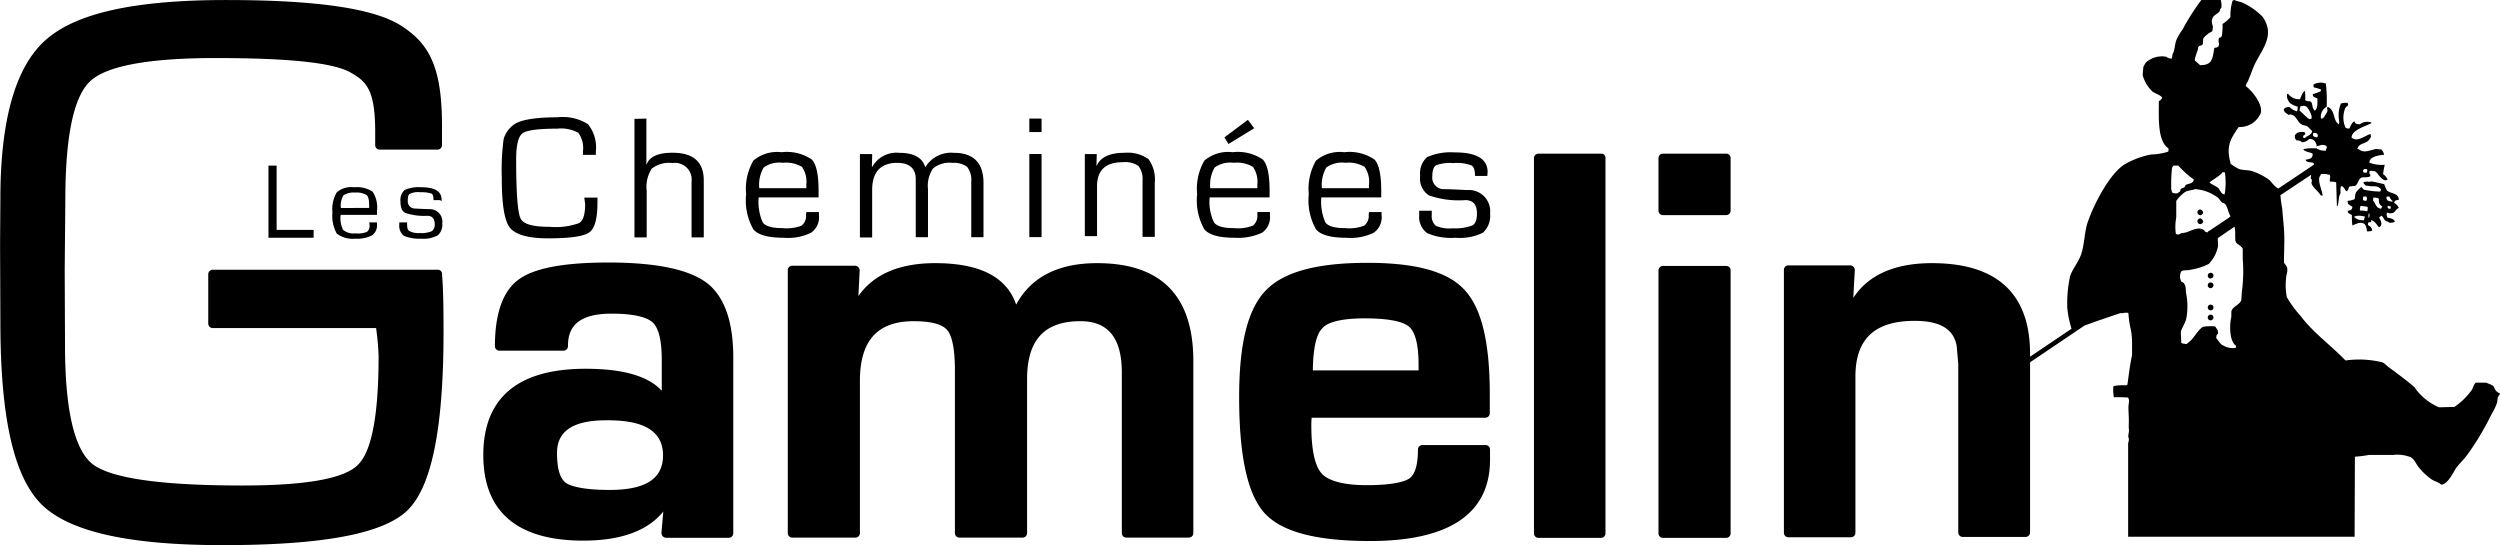 <?xml version="1.0" encoding="UTF-8"?> <svg xmlns="http://www.w3.org/2000/svg" width="238.604" height="52.025" viewBox="0 0 238.604 52.025"><defs><style>.a{fill-rule:evenodd;}</style></defs><g transform="translate(-121.989 -299.87)"><g transform="translate(147.612 315.646)"><path d="M157.762,321.416v6.166h3.532v.748h-4.31v-6.883h.778Z" transform="translate(-156.984 -321.416)"></path><path d="M168.82,327.624h.748v.179a1.2,1.2,0,0,1-.449,1.048,3.035,3.035,0,0,1-1.617.329,2.541,2.541,0,0,1-1.766-.479,3.476,3.476,0,0,1-.419-2.035,3.1,3.1,0,0,1,.419-1.915,2.123,2.123,0,0,1,1.647-.479,2.76,2.76,0,0,1,1.766.419,2.731,2.731,0,0,1,.419,1.826v.389H166.1a2.466,2.466,0,0,0,.239,1.437,1.546,1.546,0,0,0,1.167.329,2.246,2.246,0,0,0,1.108-.146.688.688,0,0,0,.239-.629v-.209h-.03Zm0-1.377v-.209c0-.539-.06-.838-.239-1.018a1.821,1.821,0,0,0-1.108-.239,1.719,1.719,0,0,0-1.108.269,1.874,1.874,0,0,0-.242,1.2Z" transform="translate(-159.211 -322.176)"></path><path d="M177.984,325.5H177.3c0-.359-.06-.569-.209-.629a3.187,3.187,0,0,0-1.048-.12,1.775,1.775,0,0,0-.988.146c-.146.06-.209.269-.209.629a.686.686,0,0,0,.587.773.673.673,0,0,0,.1.006l.569.03.748.03a1.2,1.2,0,0,1,1.284,1.38,1.32,1.32,0,0,1-.419,1.108,2.777,2.777,0,0,1-1.587.329,3.893,3.893,0,0,1-1.647-.269,1.2,1.2,0,0,1-.449-1.048v-.239h.748v.209c0,.329.06.539.239.629a1.787,1.787,0,0,0,.958.179,2.516,2.516,0,0,0,1.167-.179.784.784,0,0,0,.269-.688c0-.479-.239-.778-.688-.778a5.631,5.631,0,0,1-2.1-.269c-.36-.179-.479-.569-.479-1.108a1.291,1.291,0,0,1,.389-1.078,3.242,3.242,0,0,1,1.617-.269c1.257,0,1.915.389,1.915,1.167v.146h-.086Z" transform="translate(-161.548 -322.178)"></path></g><g transform="translate(169.865 311.067)"><path d="M195.267,322.824h1.257v.419c0,1.557-.239,2.514-.778,2.9s-1.856.569-3.954.569c-1.886,0-3.113-.359-3.622-1.018-.539-.659-.778-2.275-.778-4.759a22.066,22.066,0,0,1,.179-3.711,2.6,2.6,0,0,1,.988-1.377c.629-.449,2.035-.688,4.161-.688a4.478,4.478,0,0,1,2.9.659,3.5,3.5,0,0,1,.748,2.6v.329h-1.227V318.4a2.461,2.461,0,0,0-.449-1.766,3.457,3.457,0,0,0-2.005-.389q-2.739,0-3.323.449c-.419.329-.6,1.167-.6,2.514,0,3.2.146,5.059.419,5.6.269.569,1.2.805,2.782.805a6.522,6.522,0,0,0,2.814-.359c.389-.239.569-.838.569-1.8Z" transform="translate(-187.377 -315.162)"></path><path d="M205.832,315.325v4.37h.03c.269-.748,1.108-1.108,2.454-1.108,2.005,0,2.993.868,2.993,2.664v5.418h-1.167v-5.3a1.6,1.6,0,0,0-1.826-1.8,2.687,2.687,0,0,0-1.977.539,3.2,3.2,0,0,0-.479,2.1v4.46h-1.166V315.355Z" transform="translate(-192.015 -315.206)"></path><path d="M224.994,325.419h1.2v.269a1.8,1.8,0,0,1-.748,1.706,5.052,5.052,0,0,1-2.636.479q-2.2,0-2.874-.805a5.622,5.622,0,0,1-.688-3.353,5.376,5.376,0,0,1,.688-3.2,3.485,3.485,0,0,1,2.694-.805,4.248,4.248,0,0,1,2.874.688c.45.449.659,1.464.659,2.993v.629h-5.718a4.877,4.877,0,0,0,.389,2.395q.4.539,1.886.539a3.972,3.972,0,0,0,1.826-.239,1.192,1.192,0,0,0,.419-1.048l.03-.239Zm0-2.245v-.389a2.466,2.466,0,0,0-.419-1.676,2.967,2.967,0,0,0-1.826-.389,2.54,2.54,0,0,0-1.826.449,3.249,3.249,0,0,0-.419,1.977h4.49Z" transform="translate(-195.912 -316.379)"></path><path d="M234.089,319.9h1.167l-.03,1.2.03.03a2.65,2.65,0,0,1,2.6-1.347c1.347,0,2.185.449,2.454,1.347h.03a2.874,2.874,0,0,1,2.724-1.347c1.856,0,2.814.958,2.814,2.874v5.18h-1.167v-5.3a2.027,2.027,0,0,0-.389-1.407,2.082,2.082,0,0,0-1.407-.389,2.451,2.451,0,0,0-1.856.539,2.972,2.972,0,0,0-.479,1.977v4.578h-1.167v-5.538c0-1.018-.6-1.557-1.766-1.557-1.587,0-2.395.868-2.395,2.6v4.52h-1.168v-7.994h0Z" transform="translate(-199.888 -316.393)"></path><path d="M257.332,315.325v1.287h-1.167v-1.287Zm0,3.383v7.932h-1.167v-7.932Z" transform="translate(-205.8 -315.206)"></path><path d="M263.431,319.9h1.108l-.03,1.078.03.03c.36-.805,1.227-1.227,2.636-1.227a3.439,3.439,0,0,1,2.3.6,3.3,3.3,0,0,1,.6,2.275V327.8h-1.167v-5.387a2.045,2.045,0,0,0-.389-1.377,2.272,2.272,0,0,0-1.5-.359c-1.647,0-2.454.778-2.454,2.3v4.759H263.4V319.9Z" transform="translate(-207.738 -316.393)"></path><path d="M283.783,324.288h1.2v.269a1.806,1.806,0,0,1-.748,1.706,5.461,5.461,0,0,1-2.636.479q-2.2,0-2.874-.805a5.622,5.622,0,0,1-.688-3.353,5.376,5.376,0,0,1,.688-3.2,3.486,3.486,0,0,1,2.694-.805,4.248,4.248,0,0,1,2.874.688c.45.449.659,1.464.659,2.993v.629h-5.718a4.459,4.459,0,0,0,.419,2.395c.269.36.868.539,1.886.539a3.972,3.972,0,0,0,1.826-.239,1.192,1.192,0,0,0,.419-1.048v-.239Zm0-2.245v-.389a2.466,2.466,0,0,0-.419-1.676,2.967,2.967,0,0,0-1.826-.389,2.54,2.54,0,0,0-1.826.449,3.25,3.25,0,0,0-.419,1.977h4.49Zm-.9-6.555.6.805-2.454,1.5-.389-.629Z" transform="translate(-211.657 -315.249)"></path><path d="M298.337,325.419h1.2v.269a1.8,1.8,0,0,1-.748,1.706,5.052,5.052,0,0,1-2.636.479q-2.2,0-2.874-.805a5.622,5.622,0,0,1-.688-3.353,5.376,5.376,0,0,1,.688-3.2,3.485,3.485,0,0,1,2.694-.805,4.248,4.248,0,0,1,2.874.688c.45.449.659,1.464.659,2.993v.629h-5.718a4.877,4.877,0,0,0,.389,2.395c.269.359.868.539,1.886.539a3.972,3.972,0,0,0,1.826-.239,1.192,1.192,0,0,0,.419-1.048l.03-.239Zm0-2.245v-.389a2.466,2.466,0,0,0-.419-1.676,2.967,2.967,0,0,0-1.826-.389,2.54,2.54,0,0,0-1.826.449,3.249,3.249,0,0,0-.419,1.977h4.49Z" transform="translate(-215.555 -316.379)"></path><path d="M313.474,321.979h-1.167c0-.569-.12-.9-.359-1.018a3.929,3.929,0,0,0-1.706-.209,3.779,3.779,0,0,0-1.646.209c-.239.146-.36.479-.36,1.018a1.1,1.1,0,0,0,.924,1.248,1.122,1.122,0,0,0,.243.009l.958.03,1.2.06a2.03,2.03,0,0,1,2.19,1.857,2.079,2.079,0,0,1-.005.388,2.161,2.161,0,0,1-.688,1.826,4.978,4.978,0,0,1-2.636.479,5.646,5.646,0,0,1-2.694-.449,1.935,1.935,0,0,1-.748-1.706V325.3h1.2v.389a1.224,1.224,0,0,0,.389,1.048,3.269,3.269,0,0,0,1.587.239,4.764,4.764,0,0,0,1.886-.269c.329-.179.449-.569.449-1.167,0-.838-.389-1.257-1.108-1.257a8.616,8.616,0,0,1-3.472-.449,1.9,1.9,0,0,1-.838-1.856,2.088,2.088,0,0,1,.659-1.8,5.661,5.661,0,0,1,2.636-.449q3.143,0,3.143,1.886l-.03.359Z" transform="translate(-219.406 -316.382)"></path></g><g transform="translate(121.989 299.871)"><path d="M206.362,336.066c-1.676-1.287-4.759-1.977-9.429-1.977-4.28,0-7.094.539-8.561,1.617-1.5,1.078-2.275,3.233-2.275,6.376a.428.428,0,0,0,.419.419h6.136a.428.428,0,0,0,.419-.419c0-1.347.419-3.113,4.161-3.113,2.484,0,3.5.449,3.922.838.6.569.868,1.766.868,3.622v2.9c-1.287-1.407-3.711-2.1-7.274-2.1-6.466,0-9.759,2.782-9.759,8.232,0,5.388,3.2,8.172,9.548,8.172,3.622,0,6.166-.958,7.633-2.782l-.179,2.035a.494.494,0,0,0,.12.329.488.488,0,0,0,.329.146h5.986a.428.428,0,0,0,.419-.419v-16.4C208.906,339.9,208.068,337.412,206.362,336.066Zm-4.22,16.433c0,2.215-1.647,3.295-5.089,3.295-2.664,0-3.741-.389-4.161-.659-.6-.419-.868-1.407-.868-2.874,0-2.1,1.557-3.113,4.7-3.113,3.622-.032,5.418,1.046,5.418,3.35Z" transform="translate(-138.862 -309.035)"></path><path d="M254.2,334.171c-3.741,0-6.316,1.347-7.723,3.954q-1.348-3.954-7.723-3.954c-3.413,0-5.867,1.048-7.334,3.143l.12-2.424a.5.5,0,0,0-.12-.329.484.484,0,0,0-.269-.146H225.1a.428.428,0,0,0-.419.419v25.114a.428.428,0,0,0,.419.419h6.046a.428.428,0,0,0,.419-.419V345.4c0-3.832,1.676-5.688,5.119-5.688,1.617,0,2.724.269,3.2.838.359.389.748,1.407.748,3.862v15.535a.428.428,0,0,0,.419.419H247.1a.428.428,0,0,0,.419-.419v-14.7c0-3.741,1.647-5.537,5.089-5.537,2.664,0,3.954,1.617,3.954,4.906v15.33a.428.428,0,0,0,.419.419h5.986a.428.428,0,0,0,.419-.419V343.331C263.329,337.254,260.276,334.171,254.2,334.171Z" transform="translate(-149.493 -309.057)"></path><path d="M295.758,334.13c-4.849,0-8.022.868-9.729,2.664s-2.514,5.089-2.514,10.147c0,5.658.805,9.28,2.424,11.075,1.647,1.8,4.939,2.664,10.087,2.664,7.573,0,11.434-2.636,11.434-7.753v-.988a.428.428,0,0,0-.419-.419H301a.428.428,0,0,0-.419.419c0,1.437-.269,2.395-.838,2.782-.419.269-1.437.629-4.071.629-2.123,0-3.592-.389-4.25-1.078-.688-.748-1.018-2.3-1.018-4.67a6.735,6.735,0,0,1,.03-.688h16.583a.428.428,0,0,0,.419-.419v-1.825c0-4.939-.778-8.2-2.395-9.938C303.451,334.968,300.4,334.13,295.758,334.13Zm-.269,5.3c2.724,0,3.832.419,4.25.805.419.359.9,1.257.9,3.592v.569H290.549c.03-2.574.479-3.622.9-4.011.359-.447,1.407-.955,4.042-.955Z" transform="translate(-165.249 -309.046)"></path><path d="M328.35,319.9h-5.987a.428.428,0,0,0-.419.419v35.83a.428.428,0,0,0,.419.419h5.987a.428.428,0,0,0,.419-.419v-35.86a.386.386,0,0,0-.381-.39Z" transform="translate(-175.54 -305.235)"></path><path d="M344.64,319.9h-6.046a.428.428,0,0,0-.419.419v5.029a.428.428,0,0,0,.419.419h6.046a.428.428,0,0,0,.419-.419v-5.029a.409.409,0,0,0-.4-.419Z" transform="translate(-179.887 -305.236)"></path><path d="M344.64,334.539h-6.046a.428.428,0,0,0-.419.419v25.114a.428.428,0,0,0,.419.419h6.046a.428.428,0,0,0,.419-.419V334.958a.409.409,0,0,0-.4-.419Z" transform="translate(-179.887 -309.156)"></path><path d="M368.658,334.171c-3.532,0-6.077,1.108-7.513,3.323l.146-2.636a.5.5,0,0,0-.12-.329.484.484,0,0,0-.269-.146h-5.957a.428.428,0,0,0-.419.419v25.114a.428.428,0,0,0,.419.419h5.986a.429.429,0,0,0,.419-.419V345.007c0-3.622,1.856-5.328,5.658-5.328,2.454,0,3.741.805,4.011,2.424l.146,1.706v16.074a.428.428,0,0,0,.419.419H377.6a.428.428,0,0,0,.419-.419V342.762C377.995,337.075,374.851,334.171,368.658,334.171Z" transform="translate(-184.266 -309.057)"></path><path d="M163.776,325.614H142.284a.428.428,0,0,0-.419.419v4.729a.428.428,0,0,0,.419.419h15.6a24.589,24.589,0,0,1,.239,2.664c0,5.658-.659,9.19-2.035,10.447-1.347,1.287-5.029,1.915-10.956,1.915-7.782,0-12.6-.688-14.338-2.065-1.706-1.377-2.6-5.149-2.6-11.314l-.03-7.154.06-6.675c0-6.077.778-9.878,2.365-11.374,1.557-1.464,5.565-2.215,12-2.215,6.975,0,11.314.449,12.9,1.406,1.557.869,2.309,1.77,2.309,5.658v1.257a.428.428,0,0,0,.419.419h5.538a.428.428,0,0,0,.419-.419v-1.885c0-5.688-1.287-7.842-3.892-9.518-2.577-1.65-8.025-2.455-16.705-2.455s-14.308,1.227-17.211,3.8c-2.874,2.514-4.34,7.6-4.34,15.117l-.03,4.46.03,7.364c0,9.04,1.257,14.7,3.892,17.362,2.636,2.636,8.321,3.922,17.331,3.922,9.548,0,15.326-1.078,17.631-3.323s3.441-7.812,3.441-17.032c0-2.365-.03-4.22-.146-5.508a.386.386,0,0,0-.351-.418Z" transform="translate(-121.989 -299.871)"></path></g><g transform="translate(315.247 299.87)"><path class="a" d="M430.741,336.867c-.139-.307-.476-.307-.754-.476H429c-.205.066-.308.608-.447.747a6.542,6.542,0,0,1-1.633,1.574c-.483,0-1,.029-1.472.029a5.518,5.518,0,0,1-2.153-1.669c-.066-.066-.132-.234-.205-.271-.783-.681-1.6-1.267-2.424-1.882-.2-.132-.41-.41-.644-.476a9.31,9.31,0,0,0-3.485-.168c-1.4-1.464-3.068-2.629-4.269-4.232a10.823,10.823,0,0,1-1.333-1.816,6.221,6.221,0,0,1-.029-2.116,1.4,1.4,0,0,0,.066-.652c-.037-.234-.271-.41-.308-.542,0-.717.037-1.472.037-2.189,0-1.025-.139-2.05-.205-2.965a10.713,10.713,0,0,1-.168-1.267l2.936-1.948c-.037.2-.066.41,0,.41.139.073,0,.307.037.447.168.41.644.717.886,1.128h.168c0-.381-.549-1.472-.242-1.882a.212.212,0,0,0,.073-.168,2.134,2.134,0,0,1,.681.037,1.132,1.132,0,0,0,.168.037.566.566,0,0,1,0,.41c0,.161,0,.161.066.234v.037c.066.037.066-.037.066-.037a1.548,1.548,0,0,1,.483.073c0,.161.066,2.182.066,2.182v.066h.066c.139-.373.073-.915.278-1.193,0-.242-.037-.542.066-.681v-.037c.242.066.373.373.476.513.278-.066.168-.307.307-.447q.275-.044.549-.066c.271-.168.307-.615.542-.754.205-.132.652,0,.893-.161a.2.2,0,0,0-.073-.242.568.568,0,0,1,.037-.271,1.174,1.174,0,0,1,.549.066c.234.168.681,1.025,1.091.783h.066a1.179,1.179,0,0,0-.439-.542,7.364,7.364,0,0,1,.161-.893,3.326,3.326,0,0,1-1.464-.2c-.037-.513.783-.718,1.4-.754a.972.972,0,0,0-.271-.513c-.168,0-.381-.037-.513-.037-.476.073-1.128.447-1.6.037a.7.7,0,0,0-.168-.037c.139-.542.644-.476.988-.747a1.285,1.285,0,0,0,.308-.41c0-.139,0-.139-.037-.205v-.073c-.373.066-1.223.783-1.706.41h-.066c-.037-.073,0-.037-.037-.073,0-.718,1.369-1.091,1.882-1.362v-.073a1.182,1.182,0,0,0-1.091.168c-.381,0-.447-.066-.513-.271-.205.037-.41.476-.483.681-.271,0-.373-.029-.439-.234a2.423,2.423,0,0,1,.037-1.713c.066-.161.234-.161.271-.308.029-.029,0,0,0-.029a.7.7,0,0,1-.037-.168,1.9,1.9,0,0,0-.644.066,2.905,2.905,0,0,0-.168,1.669c0,.2,0,.242-.073.308l-.029.037v-.1c-.447-.242-.308-1.333-.959-1.574v-.029c-.168.132-.037.205-.066.439a3.5,3.5,0,0,1-.41.652,1.382,1.382,0,0,1-.168.037l-.037-.037a1.069,1.069,0,0,1,.549-1.091,14.084,14.084,0,0,0-.073-2.153v-.073c-.132-.029-.234-.029-.271-.066a1.474,1.474,0,0,0-.915.168c0,.139,0,.242.029.271a3.721,3.721,0,0,1,.688.205.434.434,0,0,1-.037.168,4.4,4.4,0,0,1-.754.271.434.434,0,0,0,.037.168c.066.139.242.168.41.242,0,.41.037.915-.2,1.128-.037.029,0,0-.066.029-.278-.308-.168-.542-.307-.783-.168-.2-.308-.037-.513-.168a.122.122,0,0,0-.066-.022.205.205,0,0,0-.007-.044c-.029-.066-.029-.037,0-.066a4.761,4.761,0,0,0-.029-.791c-.242.073-.381.615-.476.791a1.3,1.3,0,0,1-1.128-.512h-.073l-.029.029a.92.92,0,0,0,.161.688c.073.234.615.439.857.513a1.487,1.487,0,0,1-.066.439,1.5,1.5,0,0,1-.718-.41.645.645,0,0,0-.549.2c.037.373.271.373.447.549a.4.4,0,0,0,.161-.037c.549.037.652.615,1,.886.205.168.41.139.644.242l.447.439a.333.333,0,0,1-.037.168c-.132.271-.476.307-.644.512-.168-.037-.073.037-.168-.066-.037-.139.066-.205.2-.278,0-.132-.037-.132-.037-.2a1.075,1.075,0,0,0-.754.066l-.2.205v.308a1.1,1.1,0,0,1,.161.2.578.578,0,0,1,.513.168.971.971,0,0,0,.688-.307.574.574,0,0,1,.644.41.492.492,0,0,1,.073.205v.168c.007-.037.015-.073.022-.117a1.291,1.291,0,0,0,.41-.1.846.846,0,0,1,.447.066.122.122,0,0,0,.066.022q-.011.011,0,.044a.21.21,0,0,1-.029.242.435.435,0,0,0-.037.168,1.5,1.5,0,0,1-.886-.205V314c-.066.037-.029,0-.066.037a4.092,4.092,0,0,0-1.193.066c.066.242.549.271.857.41.029.073,0,.037.029.073,0,.476-.373.439-.681.542.139.308.512.168.754.308a.848.848,0,0,1,.066.139l-3.412,2.284c-.41-.168-.688-.718-1-.915a5.984,5.984,0,0,0-1.435-.718c-.476-.168-.915-.073-1.362-.242a6.214,6.214,0,0,1-.754-.476c-.476-1.779,0-2.358.754-3.514a2.189,2.189,0,0,0,2.116-1.333c.242-.886-.988-2.292-1.435-2.563.037-.271.205-.41.278-.652.234-.542.373-1.018.644-1.567.718-1.4,1.882-2.7.688-4.408a6.557,6.557,0,0,0-1.882-1.333c-.271-.132-.615-.132-.783-.271a.688.688,0,0,0-.205.073,5.15,5.15,0,0,0-.2,1.567,3.578,3.578,0,0,1-.754.652,5.83,5.83,0,0,1-.066,1.128c-.066.161-.139.161-.271.205a.748.748,0,0,0,0,.505c0,.41-.139.381-.447.447-.168.988-.168,1.669-1.369,1.64-.161-.168-.373-.307-.505-.476a5.811,5.811,0,0,1,.308-1c0-.513.307-.271.476-.542,0-.168.029-.381.029-.513a2.235,2.235,0,0,1,.857-.688,1.771,1.771,0,0,0,.066-.439c-.029-.168-.161-.513-.066-.718.066-.373.476-.476.681-.718.073-.139.073-.271.205-.41a2.156,2.156,0,0,0-.066-.718h-1.845a21.6,21.6,0,0,0-1.809,2.834,5.514,5.514,0,0,0-.549.915c-.205.447-.168,1.1-.41,1.435a1.3,1.3,0,0,1-.066.41.693.693,0,0,1-.513-.168,2.3,2.3,0,0,0-1.882.483c-.161.132-.2.307-.3.439a6.76,6.76,0,0,0-.073.857,3.358,3.358,0,0,0,.959,1.567c.234.168.747.307.886.549l.037.037h-.037a.694.694,0,0,1-.308.308c0,1.669-.139,3.785.923,4.51,0,.161,0,.271-.037.308a5.961,5.961,0,0,1-1.64.271,8.02,8.02,0,0,0-2.592.988c-1.406.959-2.87,3.756-3.485,5.594-.271.923-.271,1.918-.549,2.834-.234.791-.849,1.472-1.091,2.189a12.563,12.563,0,0,0-.271,3,9.516,9.516,0,0,0,.41,2.021l-4.447,3,.322.315,5.354-3.61c1.164-.439,2.834-.988,3.317-1.157.205-.073.373,0,.513-.073h.308l.066.073a8.571,8.571,0,0,0,.242,1.6,7.878,7.878,0,0,1,.1,1.5v.893c-.205.886-.308,1.874-.447,2.8-.037.037-.066.037-.168.066a4.09,4.09,0,0,0-1.157.073,2.991,2.991,0,0,0,.029.988v.066c.447,0,.959,0,1.369.037v.037c.168.2.029.542.029.915,0,.41.037.857.037,1.164s-.015.593,0,.886c.066.307-.139.652,0,.886a1.314,1.314,0,0,1-.066.476v8.918h21.614c.015-4.093.029-7.637.029-7.637a11.631,11.631,0,0,0,1.333-.168h2.292a3.458,3.458,0,0,1,1.567.168c.41.066.652.717.886.988a5.794,5.794,0,0,0,1.23,1.164c.278.205.688.271.923.513.615,0,1.157-1.164,1.435-1.6.373-.483.886-.959,1.193-1.435a25.989,25.989,0,0,0,2.182-3.69,5.766,5.766,0,0,0,.549-1.157c0-.139.037-.242.037-.41.029-.139.2-.278.234-.41A.835.835,0,0,1,430.741,336.867Zm-12.432-20.86h.242l.066.066c0,.2-.029.168-.066.278a.727.727,0,0,1-.308-.037C418.177,316.11,418.243,316.11,418.309,316.007Zm-5.015-4.884v.073c-.139.029-.205.066-.271,0-.139-.037-.688-.652-.857-.754,0-.139,0-.242.037-.271a.677.677,0,0,0,.029-.168c.139,0,.242,0,.278-.037a.57.57,0,0,1,.271.066C412.986,310.135,413.4,310.985,413.293,311.124Zm.571,1.845c-.264,0-.337-.037-.432-.176l-.007.007c.007-.081.022-.161.037-.242h.271l.168.168C413.894,312.808,413.879,312.888,413.865,312.969Zm-9.072,3.346h.2l.037.037a6.963,6.963,0,0,1,0,1.911.7.7,0,0,0-.037.168c-.41-.066-.41-.513-.681-.681s-.513-.278-.754-.447C403.6,317.164,404.551,316.688,404.793,316.315Zm-4.884,1.3-.007.007a14.083,14.083,0,0,1,.073-1.669c.037-.168.066-.168.168-.278h.439A8.777,8.777,0,0,0,402.055,317c-.037.41-.476.373-.754.513-.066.037-.066.205-.168.242-.066.066-.234.066-.308.161-.066.037-.029.139-.066.205-.066.073-.205.139-.271.2a.938.938,0,0,1-.483-.066A1.247,1.247,0,0,1,399.909,317.611Zm.439,4.583a4.733,4.733,0,0,1,.037-1.574v-1.574a3.373,3.373,0,0,1,.849-.857c.278-.168.652-.139.923-.271a3.979,3.979,0,0,1,2.153.783c.205.139.308.41.476.513.139.066.271.066.308.2.234.308.234.718.476,1.091l-.2.168-1.845,1.23a.282.282,0,0,0-.161.139l-.007.007c-.373-.066-.2-.205-.41-.271-.505-.307-1.325.205-1.633.271-.242.066-.483.037-.688.205C400.414,322.26,400.458,322.224,400.349,322.194Zm6.289,5.587c0,.242-.037.483-.037.718-.168.483-.857.615-.959,1.1v.505c-.205.893-.161,2.358.447,2.768,0,.139-.037.139-.037.2a1.758,1.758,0,0,1-1.193-.242c-.242-.066-.447-.476-.652-.681,0-.242,0-.307.168-.439,0-.41-.139-.447-.271-.688a4.433,4.433,0,0,0-1.164.037c-.308.139-.849.959-1.091,1.23-.154.146-.308.278-.476.41a.467.467,0,0,1-.242-.037c-.2,0-.168-.037-.271-.066,0-.381-.037-.718-.037-1.091.139-.41.41-.791.513-1.2a6.233,6.233,0,0,0,0-2.387c-.066-.307,0-.717-.168-.922-.066-.2-.205-.161-.307-.271a1.039,1.039,0,0,1,0-.952c.2-.168.652-.073.922-.168a5.812,5.812,0,0,0,1.706-.549,3.368,3.368,0,0,0,.886-1.706c0-.308-.029-.447-.029-.754l1.6-1.091c.132.41,0,1.23.132,1.472s.513.308.652.644v.959A14.616,14.616,0,0,1,406.638,327.781Z" transform="translate(-385.937 -299.87)"></path><path class="a" d="M432.447,325.587c.037-.271.2-.271.447-.308-.037-.681-.718-.549-1.128-.886a5.622,5.622,0,0,1-.271-.615c-.381-.073-.857-.205-1.128-.242-.168-.037-.278.066-.447,0a1.3,1.3,0,0,0-.41.066c.037.168.139.2.2.307.139.037.41.037.476.073.652,0,.688,0,1,.271a.434.434,0,0,1-.037.168.122.122,0,0,0-.022.066.068.068,0,0,0-.044,0,7.616,7.616,0,0,1-1.472-.168c-.139-.029-.205-.205-.308-.271-.168.168-.476.41-.549.652q-.044.253-.066.505a1.829,1.829,0,0,1-.681.168c0,.139.037.242.037.307.161.073.234.168.41.242,0,.139,0,.139-.037.205-.073.168-.242.168-.41.2.037.271.205.271.41.41a6.331,6.331,0,0,0,.037.915v.073c.234-.073.747-.41,1.12-.168.2.139.242.439.278.717a.323.323,0,0,0,.234,0c.205,0,.168-.037.278-.073a.646.646,0,0,0-.41-.505.443.443,0,0,1,.029-.242.348.348,0,0,1,.242-.037c.037-.066.037-.066.037-.205.308.073.542.447.718.688.439-.168.205-.652.029-.923a2.282,2.282,0,0,1,.205-.168l.037-.029v.029c.205.139.205.381.41.483.139.066.242.066.307.161a1.05,1.05,0,0,0,.542-.066c-.029-.271-.41-.373-.718-.41a.746.746,0,0,0-.066-.242c.007-.081.022-.154.037-.234a.66.66,0,0,1,.234.066c.652,0,.447-.308.893-.513A.8.8,0,0,0,432.447,325.587Zm-2.936-.622h.278c.029.073.066.073.066.205.037.037,0,0,0,.037-.037.139-.037.066-.066.168a.5.5,0,0,1-.308-.073A.879.879,0,0,1,429.511,324.965Zm.066,2.255a1.21,1.21,0,0,1-.915-.271c-.037-.037,0,0,0-.037v-.066c.139,0,.139,0,.205-.037a1.945,1.945,0,0,1,.652.037,1.138,1.138,0,0,0,.168.037A.562.562,0,0,0,429.577,327.22Zm.308-.849a4.21,4.21,0,0,0-.681-.073l-.029-.029a1.266,1.266,0,0,1,.066-.41c.139,0,.139,0,.205.029a1.5,1.5,0,0,1,.476.073A1.116,1.116,0,0,1,429.884,326.371Zm.176.615h-.007l-.029.029a.892.892,0,0,1,0-.439.109.109,0,0,1,.066.029A1.319,1.319,0,0,1,430.06,326.986Zm1.157-.857c-.549-.066-.513-.513-.783-.783,0-.073.029-.205.029-.278a1.528,1.528,0,0,1,.41.037c.242.139.037.242.168.513.037.139.2.242.278.307C431.217,326.063,431.217,326.063,431.217,326.129Zm.893,0H432.1c-.205,0-.168-.037-.271-.066v-.205a.329.329,0,0,1,.168.029.627.627,0,0,0,.168.037A.294.294,0,0,0,432.11,326.129Zm.161-.681c-.271-.037-.476-.037-.542-.278-.037-.066,0-.029,0-.205H432a.743.743,0,0,0,.308.417C432.308,325.411,432.293,325.426,432.271,325.448Z" transform="translate(-397.205 -306.206)"></path><path class="a" d="M408.7,327.175a.273.273,0,0,0,0,.546.294.294,0,0,0,.273-.273C408.936,327.312,408.8,327.175,408.7,327.175Z" transform="translate(-391.959 -307.183)"></path><path class="a" d="M408.7,328.341a.273.273,0,0,0,0,.546.294.294,0,0,0,.273-.273C408.936,328.478,408.8,328.341,408.7,328.341Z" transform="translate(-391.959 -307.495)"></path><path class="a" d="M410.049,335.429a.273.273,0,0,0,0,.546.294.294,0,0,0,.273-.273.268.268,0,0,0-.264-.273Z" transform="translate(-392.322 -309.393)"></path><path class="a" d="M410.049,336.688a.273.273,0,0,0,0,.546.293.293,0,0,0,.273-.273.269.269,0,0,0-.264-.273Z" transform="translate(-392.322 -309.73)"></path><path class="a" d="M410.049,339.58a.27.27,0,0,0-.273.264v.009a.273.273,0,0,0,.546,0v0a.268.268,0,0,0-.264-.273Z" transform="translate(-392.321 -310.505)"></path><path class="a" d="M410.049,340.885a.273.273,0,0,0,0,.546.294.294,0,0,0,.273-.273.268.268,0,0,0-.264-.273Z" transform="translate(-392.322 -310.855)"></path></g></g></svg> 